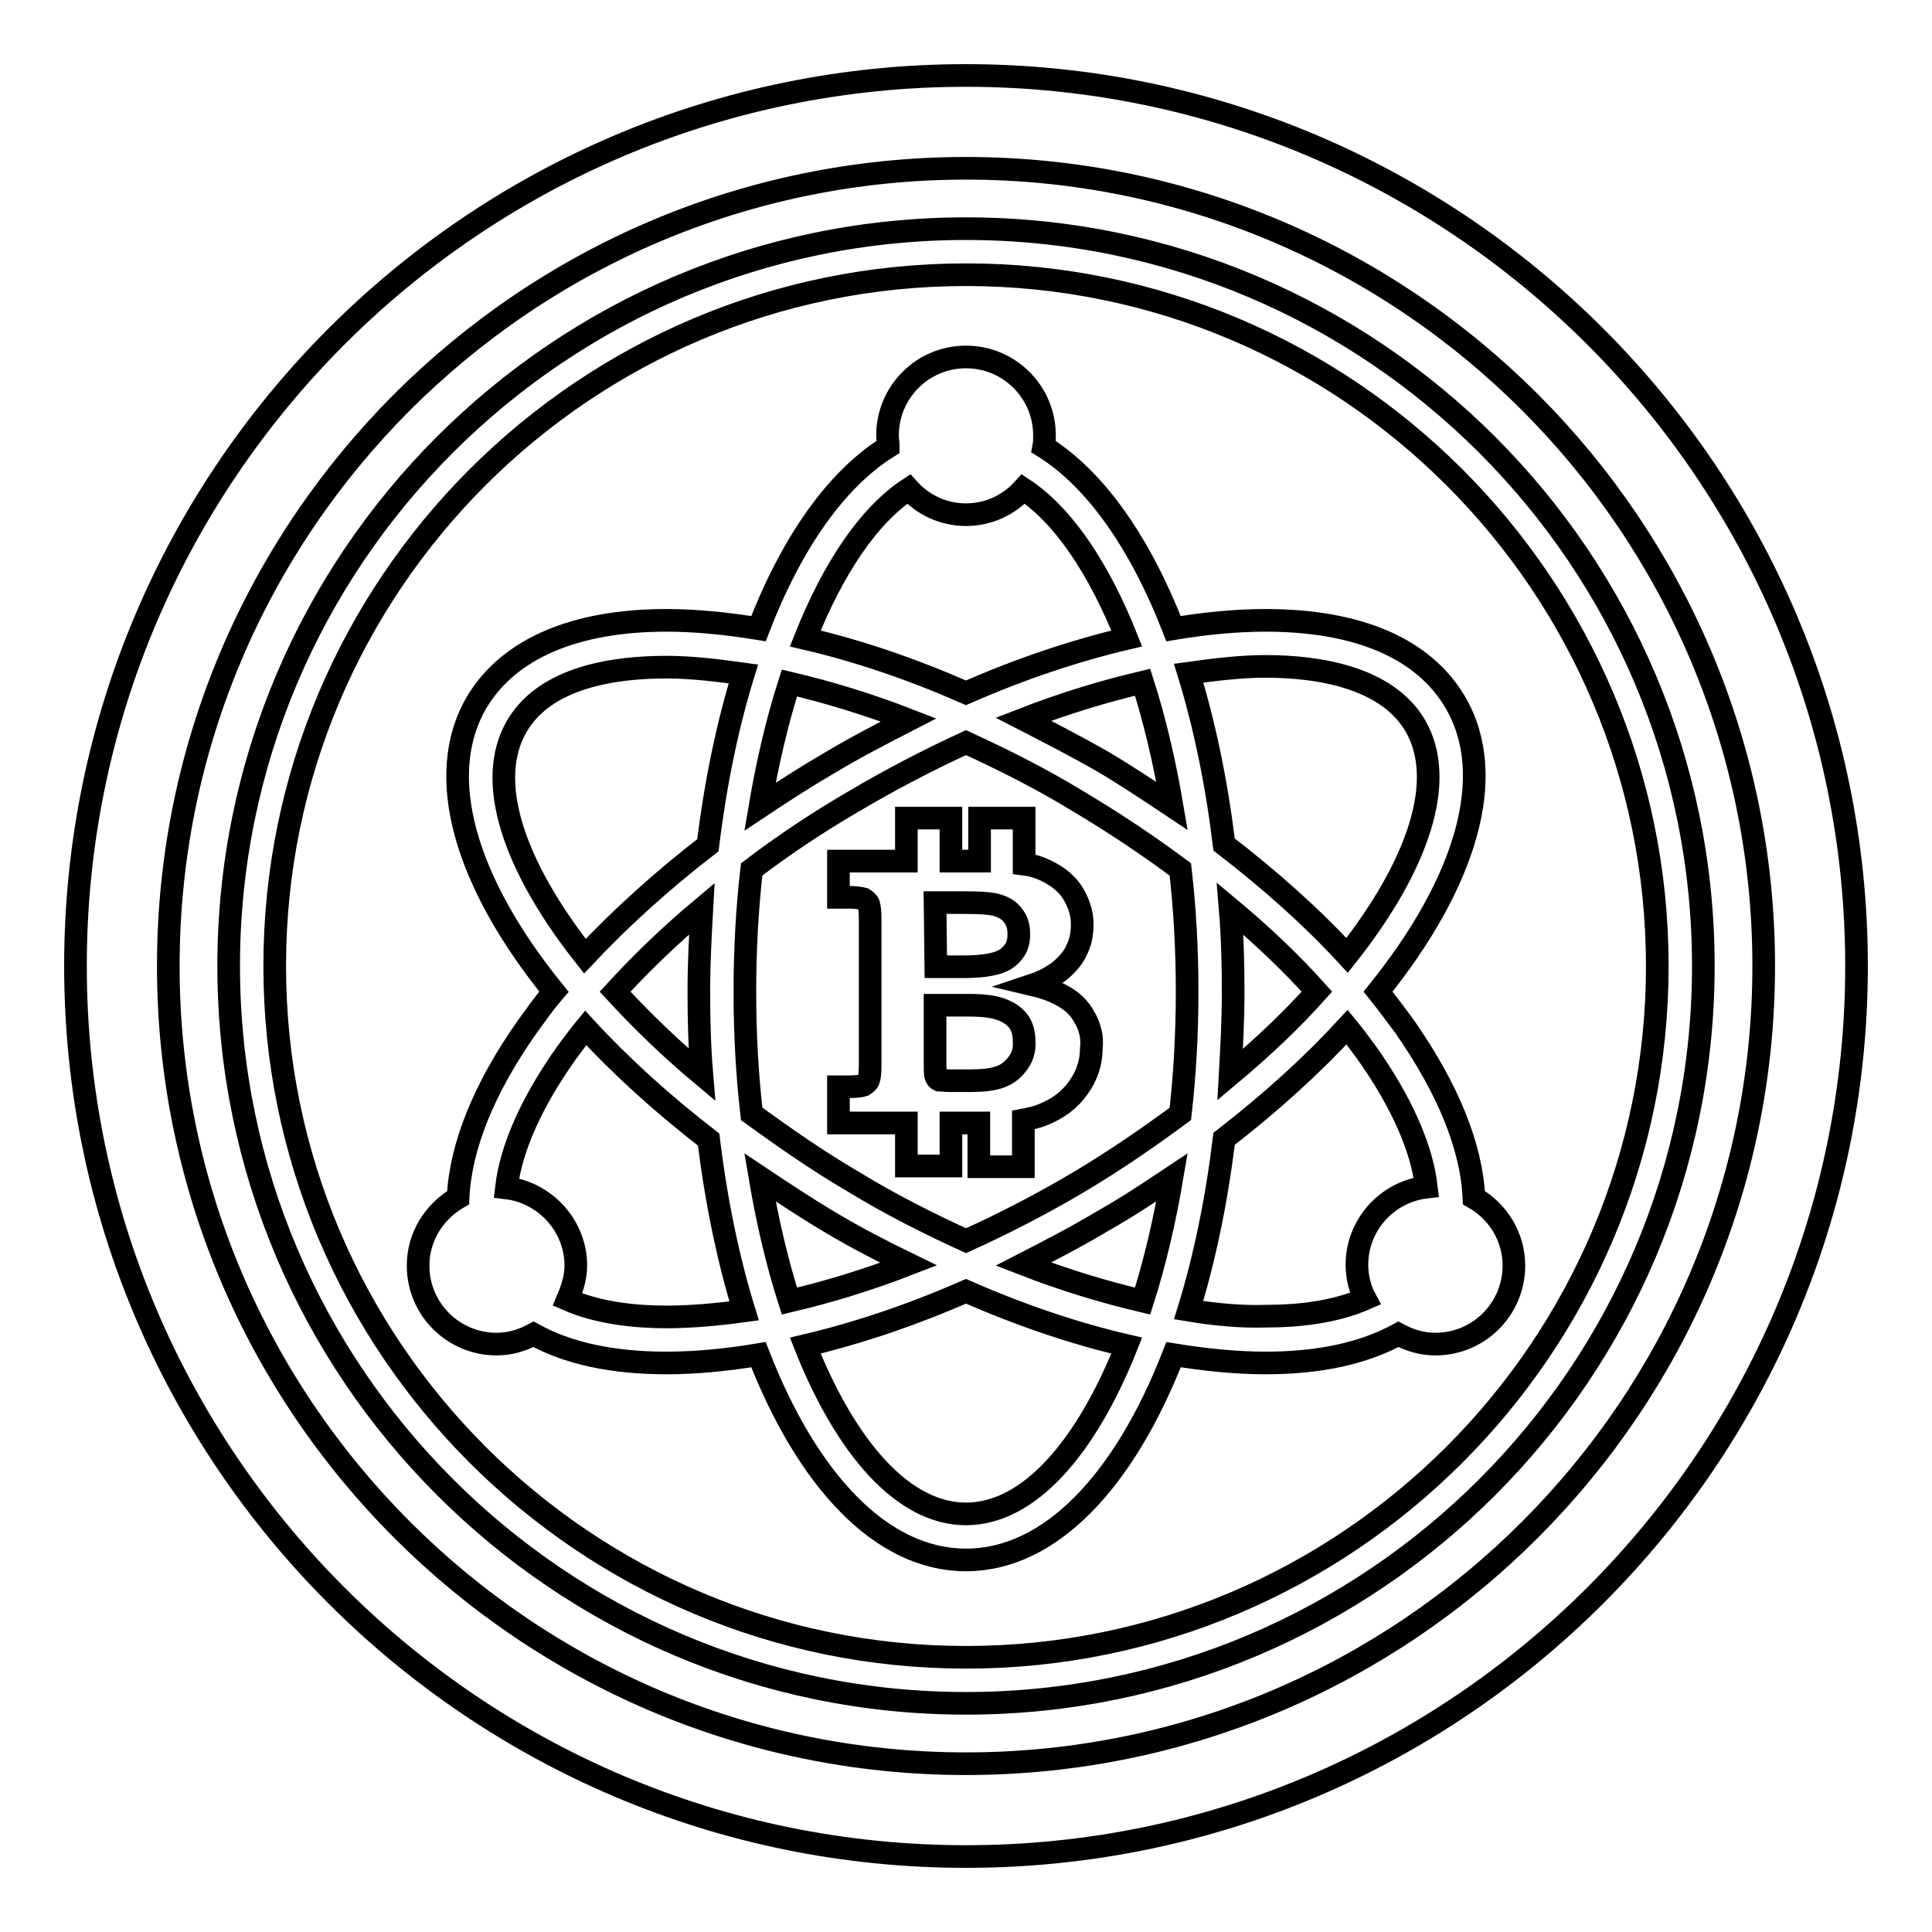 <?xml version="1.0" encoding="utf-8"?>
<!-- Svg Vector Icons : http://www.onlinewebfonts.com/icon -->
<!DOCTYPE svg PUBLIC "-//W3C//DTD SVG 1.1//EN" "http://www.w3.org/Graphics/SVG/1.1/DTD/svg11.dtd">
<svg version="1.1" xmlns="http://www.w3.org/2000/svg" xmlns:xlink="http://www.w3.org/1999/xlink" x="0px" y="0px" viewBox="0 0 256 256" enable-background="new 0 0 256 256" xml:space="preserve">
<g><g><g><path stroke-width="3" fill-opacity="0" stroke="#000000"  d="M143.7,134.8c-0.7-1.3-1.7-2.2-3-2.9c-0.9-0.5-2.1-1-3.8-1.4c1.5-0.5,2.7-1.2,3.7-2c0.9-0.8,1.7-1.7,2.1-2.7c0.5-1,0.7-2.1,0.7-3.3c0-1.6-0.5-3-1.4-4.4c-0.9-1.3-2.3-2.3-4-3c-0.7-0.3-1.5-0.5-2.3-0.6v-6.1h-5.9v5.7h-3.8v-5.7h-5.9v5.7h-9v4.8h1.4c0.9,0,1.5,0.1,1.9,0.2c0.3,0.2,0.6,0.4,0.7,0.7c0.1,0.3,0.2,0.9,0.2,2v19.4c0,1-0.1,1.7-0.2,1.9c-0.1,0.3-0.4,0.5-0.7,0.7c-0.3,0.1-0.9,0.2-1.9,0.2h-1.4v4.8h9v5.7h5.9v-5.7h3.3c0.1,0,0.3,0,0.4,0v5.8h5.9v-6.2c1-0.2,1.9-0.4,2.6-0.7c2-0.8,3.6-2,4.7-3.6c1.1-1.5,1.7-3.3,1.7-5.1C144.8,137.4,144.4,136,143.7,134.8z M123.9,119.6h3.8c2.2,0,3.8,0.1,4.6,0.4c0.9,0.3,1.5,0.7,2,1.4s0.7,1.4,0.7,2.4c0,0.9-0.2,1.7-0.7,2.3c-0.5,0.7-1.2,1.2-2.2,1.5c-1,0.3-2.4,0.5-4.4,0.5H124L123.9,119.6L123.9,119.6z M134.7,141.1c-0.7,0.9-1.5,1.4-2.5,1.7c-1,0.3-2.2,0.4-3.7,0.4H126c-0.8,0-1.4-0.1-1.6-0.1c-0.2-0.1-0.3-0.2-0.4-0.5c-0.1-0.2-0.1-0.8-0.1-1.9v-7.5h4.5c2,0,3.4,0.2,4.4,0.6c1,0.4,1.7,0.9,2.2,1.6c0.5,0.7,0.7,1.6,0.7,2.6C135.8,139.2,135.4,140.3,134.7,141.1z M195.3,158.7c-0.3-6.7-3.4-14.4-9.2-22.7c-1.1-1.5-2.3-3.1-3.5-4.6c11.6-14.4,16-28.6,10.2-38.4c-4.2-7.1-12.9-10.8-25.1-10.8c-3.9,0-8,0.4-12.2,1.1c-4.4-11.3-10.3-19.8-17.2-24.1c0.1-0.5,0.1-1,0.1-1.5c0-5.8-4.7-10.4-10.4-10.4c-5.8,0-10.4,4.7-10.4,10.4c0,0.5,0.1,1,0.1,1.5c-6.9,4.3-12.8,12.7-17.2,24.1c-4.3-0.7-8.4-1.1-12.2-1.1C76.1,82.2,67.4,86,63.2,93c-5.8,9.8-1.5,24,10.2,38.4c-1.3,1.5-2.4,3.1-3.5,4.6c-5.8,8.2-8.9,16-9.2,22.7c-3.1,1.8-5.3,5.1-5.3,9c0,5.8,4.7,10.4,10.4,10.4c1.8,0,3.4-0.5,4.9-1.3c4.5,2.5,10.4,3.8,17.6,3.8c3.9,0,8-0.4,12.2-1.1c6.5,16.7,16.3,27.2,27.5,27.2c11.2,0,21-10.5,27.5-27.2c4.3,0.7,8.4,1.1,12.2,1.1c7.2,0,13-1.3,17.6-3.8c1.5,0.8,3.1,1.3,4.9,1.3c5.8,0,10.4-4.7,10.4-10.4C200.6,163.9,198.5,160.5,195.3,158.7z M167.7,88.3c6.9,0,16,1.4,19.8,7.8c4.3,7.3,0.4,18.6-9,30.5c-4.7-5.1-10.2-10-16.3-14.7c-1-8.2-2.6-15.9-4.7-22.7C161.1,88.7,164.5,88.3,167.7,88.3z M143,156.6c-4.9,2.9-9.9,5.5-15,7.8c-5-2.3-10-4.8-14.9-7.8c-4.8-2.8-9.2-5.9-13.5-9c-0.6-5.2-0.9-10.6-0.9-16.2c0-5.6,0.3-11,0.9-16.2c4.2-3.2,8.7-6.2,13.5-9c4.9-2.9,9.9-5.5,14.9-7.8c5,2.3,10,4.8,14.9,7.8c4.7,2.8,9.2,5.8,13.5,9c0.6,5.2,0.9,10.6,0.9,16.2c0,5.5-0.3,11-0.9,16.2C152.2,150.7,147.7,153.8,143,156.6z M155.3,156c-1,5.9-2.3,11.4-3.9,16.4c-5.1-1.2-10.4-2.8-15.8-4.9c3.5-1.8,7-3.6,10.5-5.7C149.3,160,152.3,158,155.3,156z M120.4,167.5c-5.4,2.1-10.7,3.7-15.8,4.9c-1.6-5-2.9-10.5-3.9-16.4c3,2,6,4,9.2,5.9C113.4,164,116.9,165.8,120.4,167.5z M93,142.4c-4.3-3.6-8.1-7.3-11.5-11c3.4-3.7,7.2-7.4,11.5-11c-0.2,3.6-0.4,7.2-0.4,11C92.6,135.2,92.7,138.8,93,142.4z M100.7,106.9c1-5.9,2.3-11.4,3.9-16.4c5.1,1.2,10.4,2.8,15.8,4.9c-3.5,1.8-7,3.6-10.5,5.7C106.8,102.9,103.7,104.9,100.7,106.9z M135.6,95.3c5.4-2.1,10.7-3.7,15.8-4.9c1.6,5,2.9,10.5,3.9,16.4c-3-2-6-4-9.2-5.9C142.6,98.9,139.1,97.1,135.6,95.3z M163,120.4c4.2,3.5,8.1,7.2,11.5,11c-3.3,3.7-7.2,7.4-11.5,11c0.2-3.6,0.4-7.2,0.4-10.9C163.4,127.7,163.3,124,163,120.4z M120.4,64.8c1.9,2.1,4.6,3.4,7.6,3.4c3,0,5.7-1.3,7.6-3.4c5.3,3.5,10,10.5,13.7,19.8c-6.8,1.6-14,4-21.3,7.2c-7.3-3.2-14.4-5.6-21.3-7.2C110.4,75.3,115.1,68.3,120.4,64.8z M68.5,96.2c3.8-6.5,12.9-7.8,19.8-7.8c3.2,0,6.6,0.4,10.2,0.9c-2.1,6.8-3.7,14.5-4.7,22.7c-6.1,4.7-11.6,9.7-16.3,14.7C68.1,114.8,64.2,103.5,68.5,96.2z M88.3,174.5c-4.1,0-9-0.5-13.1-2.3c0.6-1.4,1.1-2.9,1.1-4.5c0-5.3-4.1-9.7-9.2-10.3c0.6-5.2,3.3-11.3,7.9-17.8c0.8-1.1,1.7-2.3,2.6-3.4c4.6,5,10.1,10,16.3,14.8c1,8.2,2.6,15.9,4.7,22.7C94.9,174.2,91.5,174.5,88.3,174.5z M128,200.6c-8.3,0-15.9-8.7-21.3-22.3c6.8-1.6,14-4,21.3-7.2c7.3,3.2,14.4,5.6,21.3,7.2C143.9,191.9,136.3,200.6,128,200.6z M157.5,173.6c2.1-6.8,3.7-14.5,4.7-22.7c6.2-4.8,11.7-9.8,16.3-14.8c0.9,1.1,1.8,2.3,2.6,3.4c4.6,6.5,7.3,12.6,7.9,17.8c-5.2,0.6-9.2,5-9.2,10.3c0,1.6,0.4,3.2,1.1,4.5c-4.1,1.8-9,2.3-13.1,2.3C164.5,174.5,161.1,174.2,157.5,173.6z M128,30.3c-53.9,0-97.7,43.8-97.7,97.7c0,53.9,43.9,97.7,97.7,97.7c53.9,0,97.7-43.8,97.7-97.7C225.7,74.1,181.9,30.3,128,30.3z M128,219.6c-50.5,0-91.6-41.1-91.6-91.6c0-50.5,41.1-91.6,91.6-91.6c50.5,0,91.6,41.1,91.6,91.6C219.6,178.5,178.5,219.6,128,219.6z M128,10C62.9,10,10,62.9,10,128c0,65.1,52.9,118,118,118c65,0,118-52.9,118-118C246,62.9,193,10,128,10z M128,233.7c-58.3,0-105.7-47.4-105.7-105.7C22.3,69.7,69.7,22.3,128,22.3c58.3,0,105.7,47.4,105.7,105.7C233.7,186.3,186.3,233.7,128,233.7z"/></g><g></g><g></g><g></g><g></g><g></g><g></g><g></g><g></g><g></g><g></g><g></g><g></g><g></g><g></g><g></g></g></g>
</svg>